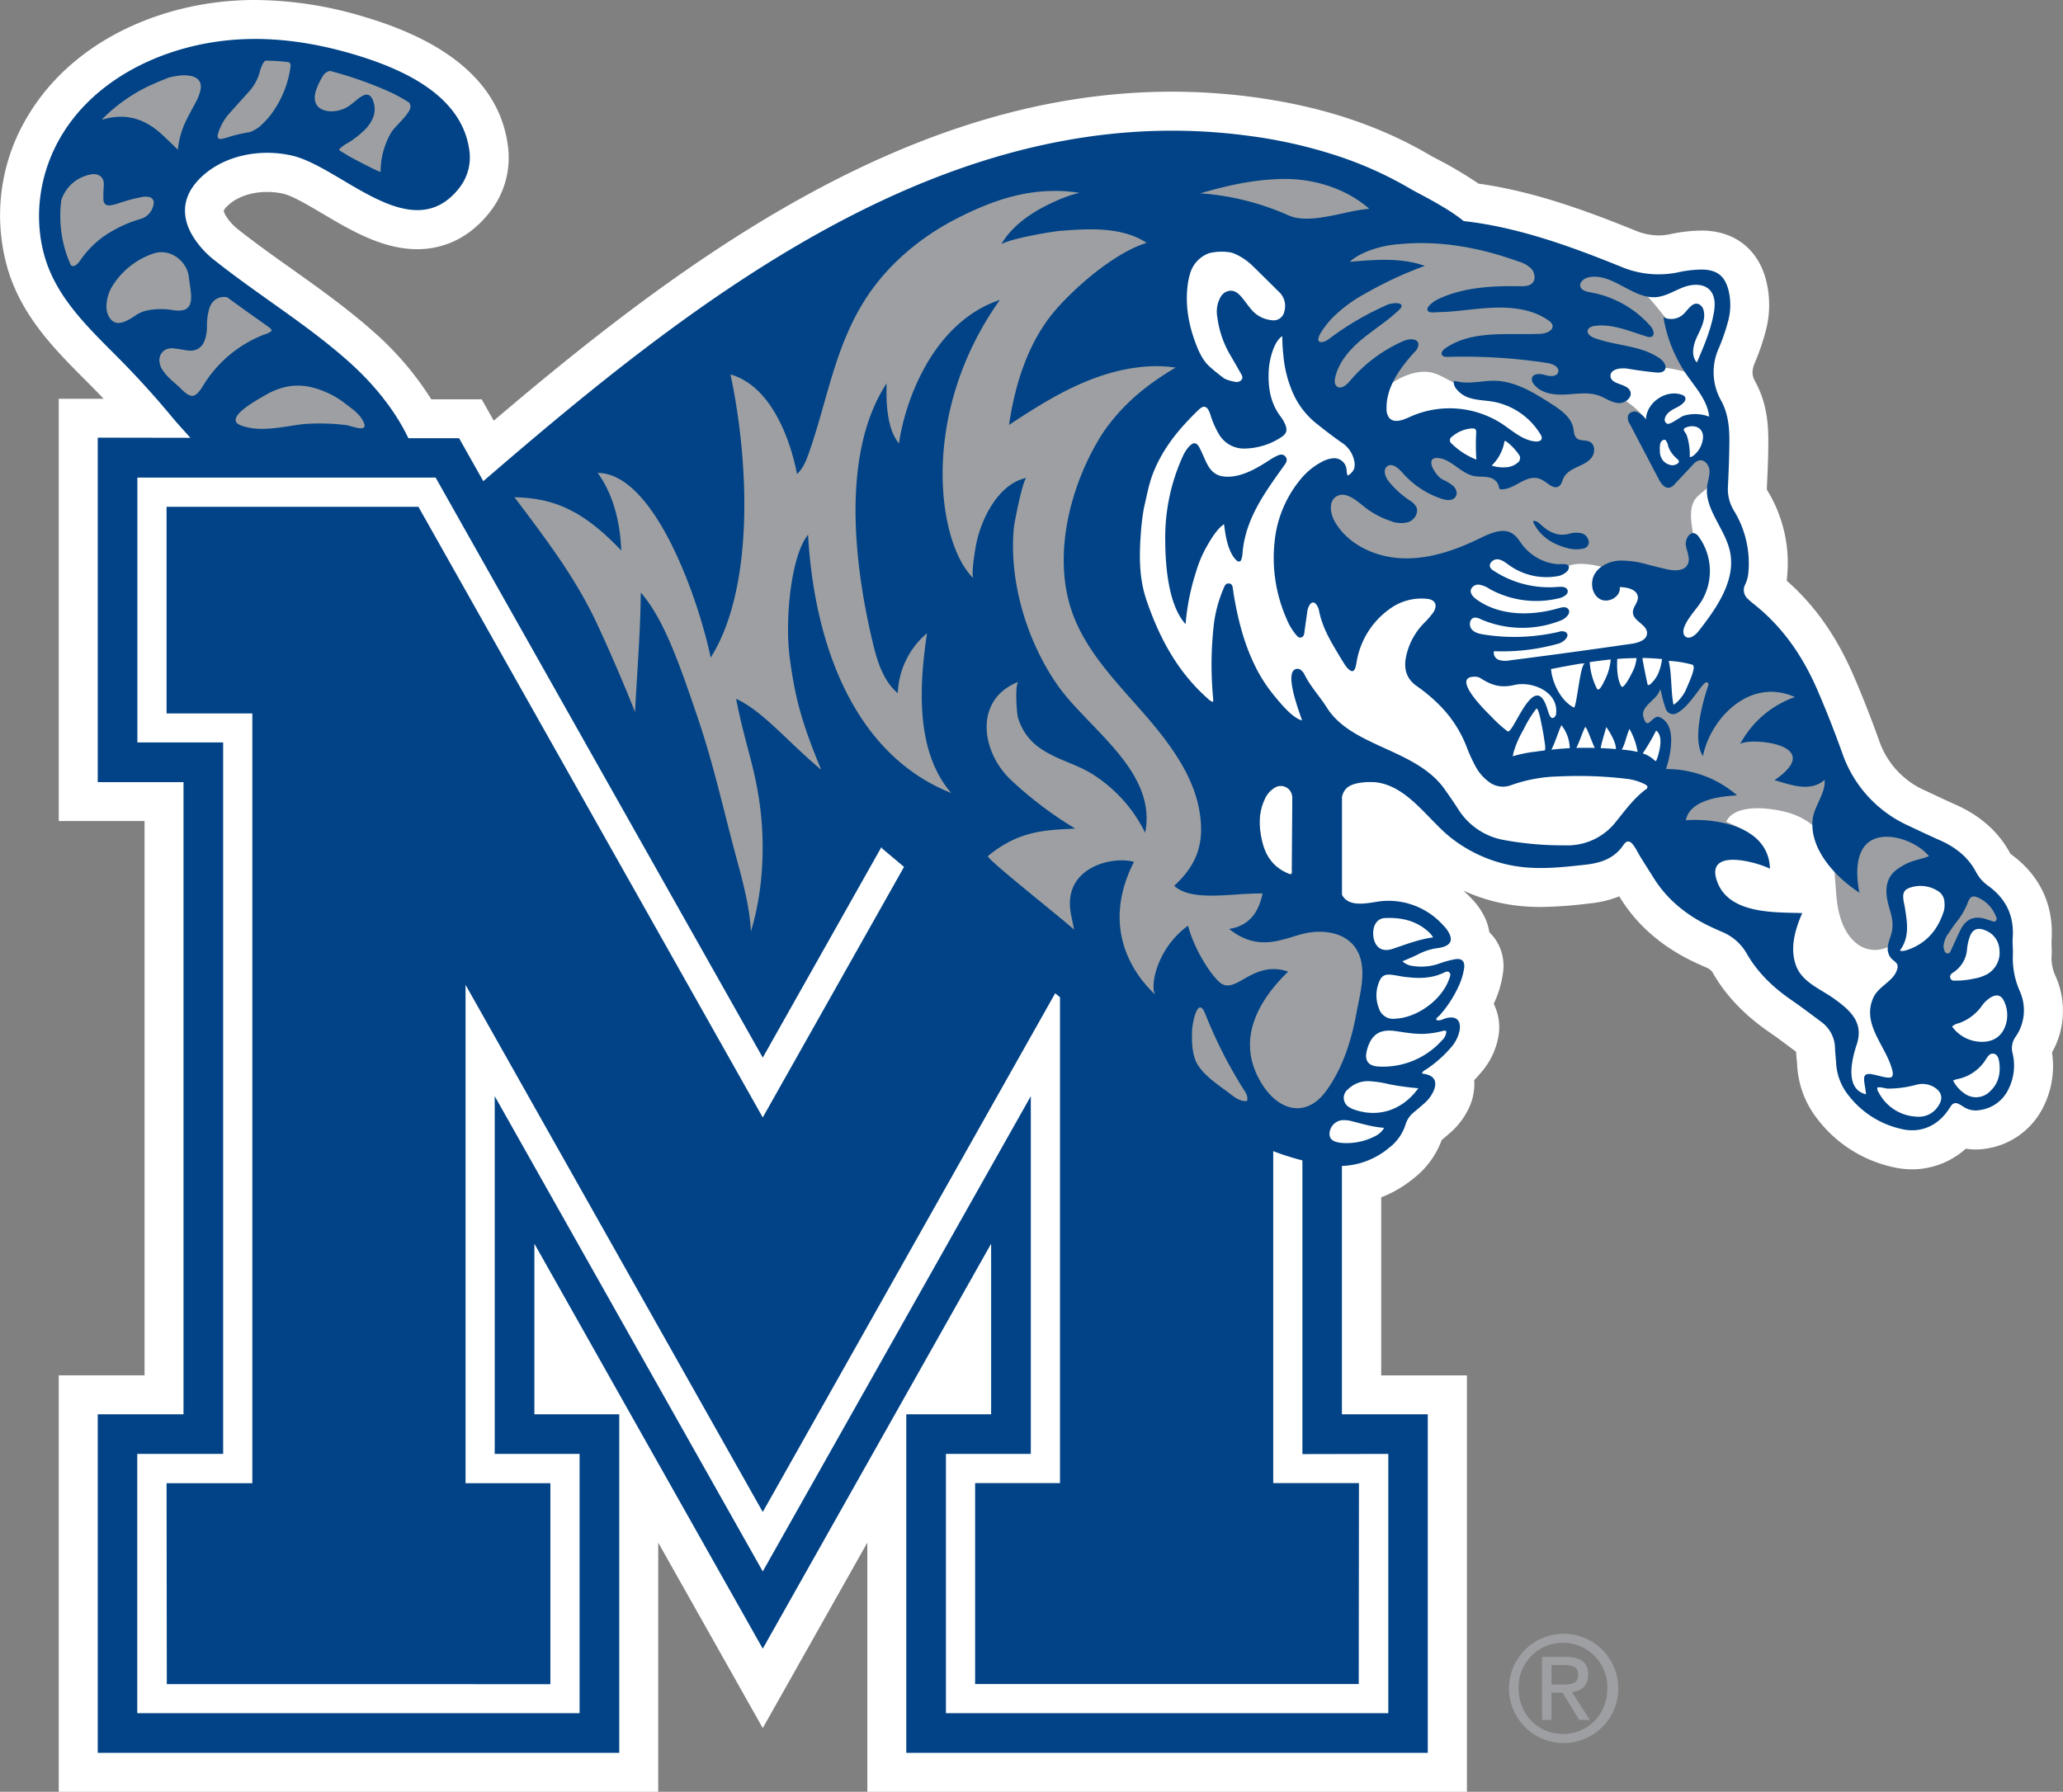 <svg xmlns="http://www.w3.org/2000/svg" viewBox="0 0 667.21 579.6"><rect x="0" y="0" width="667.21" height="579.6" fill="#808080" stroke="none"/><defs><style>.cls-1{fill:#fff;}.cls-2{fill:#9d9fa2;}.cls-3{fill:#014386;}</style></defs><g id="Layer_2" data-name="Layer 2"><g id="Layer_1-2" data-name="Layer 1"><path class="cls-1" d="M280.51,579.6V499l-33.82,60-33.81-60V579.6H19V444.89H46.75V265.58H19V129l14.52,0c-1.3-1.38-2.62-2.73-3.94-4.07l-2.46-2.47C17.89,113.18,7.41,102.68,2.71,87.7A62,62,0,0,1,8.62,38.16c10-17.21,27.76-29.74,50-35.28A99.33,99.33,0,0,1,82.55,0a123.86,123.86,0,0,1,36,5.68c27.47,8.27,42.82,22,45.6,40.71a28.4,28.4,0,0,1-5.74,22.22c-7.77,9.9-17,12-23.47,12-11.21,0-21.5-6.1-30.58-11.48-4.63-2.74-9.87-5.85-12.89-6.5a23.6,23.6,0,0,0-5.05-.54c-5.38,0-10.14,1.73-13.06,4.73a4,4,0,0,0-1,1.35,4.39,4.39,0,0,0,.63,1.56,17.32,17.32,0,0,0,4.42,4.79c5.46,4.32,11.1,8.32,17.07,12.56,8.87,6.3,18,12.82,26.6,20.47a99.82,99.82,0,0,1,18.4,21.62l16.31,0,3.9,6.91c27.36-23.28,58.61-48.34,92.8-68.22,44.2-25.7,85.59-38.2,126.55-38.2a198.72,198.72,0,0,1,26.7,1.81c22,3,40.72,9.23,57.19,19,.25.15.78.42,1.46.78a133.34,133.34,0,0,1,13.8,8.15C496,61.89,513,68.14,528.93,74.59a19.69,19.69,0,0,0,7.49,1.56,18.07,18.07,0,0,0,3.56-.36A50.25,50.25,0,0,1,550,74.59H551c10.22.28,17.57,6.1,20.17,16a32.7,32.7,0,0,1-.15,16.66,76.69,76.69,0,0,1-3.49,10.12c-1.15,2.77-.81,4.34.16,6.11,3.84,7,4.28,14.08,4.21,20.1,0,4.19-.2,8.73-.47,14.26,0,.51,0,.59.14.78A45,45,0,0,1,578,186.37c0,.51-.1,1-.16,1.46,9,7.89,16,17.82,21.42,30.23,2.87,6.58,5.61,13.53,8.39,21.24a27.3,27.3,0,0,0,14.91,16.39l1.74.82c2.79,1.31,5.42,2.55,8.09,3.74,8.12,3.58,14.11,8.94,17.8,15.92l.32.25c9.29,6.79,13.78,16.39,13,27.76,0,.27,0,1,0,1.55.05,1,.1,2.27,0,3.67a13.49,13.49,0,0,0,1.23,6.2A27.63,27.63,0,0,1,666,335a26.34,26.34,0,0,1-2.34,5.41A29.55,29.55,0,0,1,661,357.76a24.64,24.64,0,0,1-18.6,13.79,22,22,0,0,1-3.42.28,20.12,20.12,0,0,1-3.2-.26,26,26,0,0,1-17.36,6.68,28,28,0,0,1-6.82-.86,42.12,42.12,0,0,1-23.71-15.28,30.78,30.78,0,0,1-6.65-17.48c0-.59-.09-1.19-.15-1.79-.07-.78-.15-1.66-.2-2.6l-.43-.33c-2.79-2.1-5.42-4.08-8.09-5.92-8.33-5.73-14.42-12.16-18.62-19.66a5,5,0,0,0-2.14-1.46l-.92-.42c-1.17-.52-2.38-1.05-3.66-1.68-10-4.92-17.82-11.82-23.13-20.5l-.21-.33a35,35,0,0,1-9.78,2.32l-.45.05a136.84,136.84,0,0,1-15.14,1.08c-1.84,0-3.64-.07-5.36-.21a57.35,57.35,0,0,1-19.71-5.11q1.33,1.19,2.61,2.52a23.22,23.22,0,0,1,4.49,6.48,16.92,16.92,0,0,1,1.32,4.49c.32.3.62.61.91.94a15.18,15.18,0,0,1,3.51,12.21,33.73,33.73,0,0,1-3,10,17,17,0,0,1,1.47,10.86A24.23,24.23,0,0,1,478.94,347c-.71.84-1.43,1.64-2.16,2.39a18.14,18.14,0,0,1-2,9.62,24,24,0,0,1-5.75,7.39c-.94.84-1.86,1.62-2.76,2.38a27.88,27.88,0,0,1-9,12.33,38.71,38.71,0,0,1-10.57,6.21v57.6h27.73V579.6Z"/><path class="cls-2" d="M149.82,48.5c1.31,9.79-6.16,16.24-13.94,17.08A19.85,19.85,0,0,1,126,63.93a61.15,61.15,0,0,1-9.37-5c-3.27-2.09-6.45-4.33-9.83-6.2-10.92-6-22.28-7.23-34-2.59a27.73,27.73,0,0,0-9.82,6.5c-5.8,6-6.7,13.15-2.55,20.38a31.44,31.44,0,0,0,8,9c11.54,9.14,23.93,17.19,34.85,27.12a117,117,0,0,1,15.93,17.5c2.59,3.55,7.55,8.71,9.93,14.17h-63c-.35-.53-.73-.1-1.15-.73a157.92,157.92,0,0,0-13.23-17.35c-4.13-4.66-8.62-9-13.07-13.31a148.4,148.4,0,0,1-14.26-15.5,46,46,0,0,1-9.37-21,45.19,45.19,0,0,1,4.25-27.3C25.39,37,35.11,28.07,47.8,22.44a88.72,88.72,0,0,1,43.4-7.69,75.52,75.52,0,0,1,15,2.78c7.61,2.16,15.2,4.37,22.37,7.78a44.51,44.51,0,0,1,15.94,12A22.52,22.52,0,0,1,149.82,48.5ZM614.18,288.3c-3.06,5.56,5.41,13.4-3.31,17.88a9.54,9.54,0,0,1-9.28-.21c-4.64-2.85-6.7-8.55-7.43-14s-.49-11-2-16.19c-2-6.62-7.3-11-13.81-12.9-5-1.42-14.86-2.81-18.94,1.3a6.65,6.65,0,0,0-1,1.37l-.14.24,3.48,1.57a18.08,18.08,0,0,1,6.23,4.51,18.94,18.94,0,0,1,2.82,3.87,1.59,1.59,0,0,1-2,2.2A22.37,22.37,0,0,0,554,276.77a9.94,9.94,0,0,0-5.51,3.71c-3.54,1.08-7,2.59-10.49,4-.38-.56-.77-1.11-1.12-1.7-.61-1-1.24-2-1.87-2.95-1.08-1.7-2.2-3.45-3.18-5.22l-.09-.16a19,19,0,0,0-1.15-1.88,4.27,4.27,0,0,0-3.3-2.15,3.8,3.8,0,0,0-3.08,2c-2.28,3.34-5.52,4.95-11.18,5.57l-.46.05A125.43,125.43,0,0,1,499,279c-1.49,0-2.87-.05-4.23-.16A43.29,43.29,0,0,1,471.64,270a61.73,61.73,0,0,1-7.11-6.76c-5.54-5.8-11.81-12.38-20.09-12.38a16.28,16.28,0,0,0-1.7.09c-9.28,1-20.25,4.53-20.26,12.35v24.48c0,2.87,7,4.83,12.06,5.7a5.08,5.08,0,0,0,1.12,1.53,6.2,6.2,0,0,0,4.24,1.76h1.31a4.42,4.42,0,0,0-.14.52c-.26,2.18,1.53,3.43,2,5.25.86,3.09.72,6.63.71,9.82a103.16,103.16,0,0,1-4.34,28.6,14.94,14.94,0,0,1-1.36,3.51c-1.05,1.76-2.76,3-4.27,4.38a25.51,25.51,0,0,0-8.08,16.68c-3,1.89-5.88,3.92-8.75,6a92,92,0,0,1-9.65-4.62,146.7,146.7,0,0,1-12.79-7.95c-8.09-5.52-16-11-23.51-16.82l-.68-.52c-6.83-5.32-13.9-10.82-20.37-16.74-18.08-16.54-37.5-32.06-56.28-47.08l-5.4-4.32c-1.59-1.27-2.91-2.34-4.21-3.5a3.27,3.27,0,0,0-2.18-.93,3.15,3.15,0,0,0-2.43,1.28,50,50,0,0,0-3.95,5.5c-6,9.3-11.33,19-15.89,27.31-3.26,6-7.05,13.06-10.47,20.32-.59,1.25-1.15,2.5-1.7,3.76-9.1-15.12-73.63-125.82-93.31-162.19,13.25-17.59,33.95-32,54-45.94,6.25-4.35,12.15-8.45,17.71-12.58,20.75-15.4,38.34-26.67,55.36-35.45,18.68-9.64,36.6-16.23,54.8-20.15a217.56,217.56,0,0,1,29-4.17c5.38-.42,10.77-.63,16-.63,3.55,0,7.12.1,10.61.29a160.48,160.48,0,0,1,46.74,9.43c8.32,3.06,16.1,7.62,23,11.64a51.37,51.37,0,0,0,21.41,7.23c8.84.85,18.12,3.44,29.18,8.15,4.54,1.93,8.57,3.61,12.32,5.13a34.18,34.18,0,0,0,12.9,2.62,33.18,33.18,0,0,0,6.41-.64,36.58,36.58,0,0,1,7.22-.92h.53c3.85.1,5.64,1.52,6.62,5.22a18.16,18.16,0,0,1-.17,9.38c-.06.24-.14.5-.21.75a23,23,0,0,0,.26-6.56,8.45,8.45,0,0,0-.19-1.12c-.91-4.14-4.41-8-8.57-7.53-2,.21-3.74,1.32-5.65,1.9a21.3,21.3,0,0,1-4.78.7l-10.31.72c2.85,0,9.74,10,13.58,14.23s6,9.41,7.38,15.05c-7.32-3.19-15.27-3.17-23.12-4.16-4.09-.51-10.57,2.44-7.79,7.28a4.52,4.52,0,0,0,1.32,1.34c1.72,1.25,4.39,2.19,5.78,3.18,4.64,3.32,8.08,6.48,8.94,12.12.62,4.06.3,9.49,4.49,11.8,3.66,2,5.8-3.16,7.87-4.94,2.56-2.2,6.42-2.49,8.18-5.72,2.05-3.78.8-10.74-.57-14.64-1.85-5.29-3.45-10.2.68-16.93.22-.36.41-.74.61-1.11l-.74,1.85a20.57,20.57,0,0,0,.84,18.57c2.22,4,2.48,8.63,2.43,13,0,2.36-.09,4.85-.19,7.59-.08-1.12-.2-1.89-.42-2-1.5-.63-3.09.92-3.52,2.48s-.25,3.3-.92,4.78c-.87,1.94-2.94,3-4.39,4.56-6.47,6.88,6.87,24.64-6.23,26.82-5.58.92-11.26-1.86-16.7-2.59s-12.34-3.72-17.73-2.28c-.78.21-1.52.52-2.31.7-9.26,2.18-18.46-7.06-27.56-3.06s-16.42,8.4-26.71,9.54a64,64,0,0,1-16.41-.34c-4.37-.65-11.6-1.41-14.91-4.59-4.68-4.48-1.88-14.65.71-19.54s7.36-8.64,12.8-9.19c3-.31,5.73-.44,6.85-3.8,2.71-8.17-.44-11.65-7-15.85A27.17,27.17,0,0,1,423,124.41c-2.57-6.15-1.12-12.13-1.53-18.54-.91-13.88-13.32-26.06-27.21-26.7-17.66-.82-11.64,25.35-8.62,35.34.72,2.39,1.58,4.84,1.39,7.33-.65,8.4-7.09,15-11.49,21.69-5.61,8.51-8.21,18.63-9.18,28.67-.67,7-1.44,14.52-.06,21.44,1.74,8.7,7,16.67,11.76,24,4.24,6.48,10.32,12.07,17.77,14.49,4.52,1.47,9.34,1.55,14.09,1.83,13.28.79,28,3.6,39.35,11.23,10.93,7.36,18.25,18.82,28.94,26.48,9.13,6.53,22.16,8.47,32.9,5.33,10.21-3,18.6-11.89,23.17-21.25,2.69-5.5,6.87-16.05,2.56-21.6-.36-.46-5.53,6.54-5.62,7.79.23-3.33-1.87-5-3.54-8l-2.88,5c.67-1.17-3.45-5.78-2.68-8.12a16.06,16.06,0,0,1,3.14-4.7,30.31,30.31,0,0,0,5.46-10.6l2.16,7.8c3.23-1,5.06-4.3,6.56-7.33a81.52,81.52,0,0,0,1.89,13.9c4.17-4.23,8.26-9.13,9-15,.46-3.88.77-6.28,1.83-9.06a31.27,31.27,0,0,1,1.84-3.89c3-5.61,7-11.29,7.84-17.87,1-7.7-2-14.23-3.58-21.56a4.78,4.78,0,0,1-.08-.86,14.91,14.91,0,0,0,1.92,4.63c3.45,5.54,4.86,11.78,4.31,19.08a8.73,8.73,0,0,1-.91,3.09,5.66,5.66,0,0,0,1.36,6.66,19.6,19.6,0,0,0,1.61,1.43c8.64,6.76,15.31,15.7,20.37,27.34,2.74,6.28,5.36,12.94,8,20.37a41.94,41.94,0,0,0,22.34,24.54l1.62.77c2.78,1.31,5.65,2.66,8.51,3.93,5.32,2.35,8.82,5.44,11,9.71a14.26,14.26,0,0,0,4.43,4.91c4.95,3.62,7.3,8.25,7.16,14.12a5.5,5.5,0,0,0-4.36-1.89,6.42,6.42,0,0,0-1.62.2,4.71,4.71,0,0,0-4-1c-3.78.94-7,13.93-11.45,9.74a4.57,4.57,0,0,1-1.2-3.91,26.68,26.68,0,0,1,2.63-7.73c2.35-4.61,3-10.09-2.83-12.22C623.27,284.06,616.34,284.37,614.18,288.3ZM445.44,133.48a6.17,6.17,0,0,0,1,3.19c1.33,1.84,3.85,2.34,6.12,2.26,6-.2,8.3-1.88,13.25,2.7,2.3,2.12,6.63,4.76,9,6.85a20.16,20.16,0,0,0,8.28,4.2c3.47.95,7.11.15,10.37-1.14,3.92-1.55,11-4,11.76-8.85.9-6-7.83-10.31-12.18-12.56a42.28,42.28,0,0,0-9.85-3.92c-3.43-.8-7.26-.11-10.55-1.37-6.35-2.44-8.68-6-15.95-4-5.15,1.47-10.68,5-11.23,10.79A10.77,10.77,0,0,0,445.44,133.48Zm-27.5,124.4a3.71,3.71,0,0,0-5.84-2.94,8.1,8.1,0,0,0-3.18,3.87c-2,4.4-1.8,8.85-.7,13.48,1.19,5,3.92,8.55,8.73,10.45a3.46,3.46,0,0,0,.55.13,1.48,1.48,0,0,0,.33-1.27q.07-11.37.13-22.75C418,258.53,418,258.2,417.94,257.88Z"/><path class="cls-3" d="M653.25,320.65A26.37,26.37,0,0,1,651,308.87c.08-1.85-.18-3.72-.05-5.57.49-7.06-2.17-12.55-7.86-16.71a12.55,12.55,0,0,1-3.88-4.28c-2.61-5.07-6.8-8.29-11.89-10.54-3.4-1.5-6.75-3.1-10.1-4.68a40.09,40.09,0,0,1-21.41-23.52c-2.48-6.91-5.15-13.75-8.08-20.48-4.77-11-11.39-20.59-20.91-28a16.1,16.1,0,0,1-1.45-1.29,3.83,3.83,0,0,1-1-4.63,10.85,10.85,0,0,0,1.06-3.7,32.57,32.57,0,0,0-4.58-20.17,13.4,13.4,0,0,1-2-8c.23-4.6.4-9.2.46-13.8.06-4.79-.28-9.56-2.65-13.88a18.69,18.69,0,0,1-.76-17,64.56,64.56,0,0,0,2.93-8.46A20.06,20.06,0,0,0,559,93.78c-1.2-4.52-3.67-6.45-8.33-6.58a36.18,36.18,0,0,0-8.17.94,31.2,31.2,0,0,1-18.26-1.87c-15.9-6.45-33.36-12.84-50.86-14.75-5.24-4.37-15.1-9.18-16.8-10.19a121.73,121.73,0,0,0-24.49-11.06,156.59,156.59,0,0,0-28-6.3C307.58,30.82,224.66,96.63,156.31,155.65l-7.83-13.89-16.4,0c-4.49-9.44-11.67-18-19.34-24.82-13.47-12-29-21.36-43.09-32.54A29.53,29.53,0,0,1,62.12,76c-3.69-6.44-2.92-12.65,2.25-18,7.52-7.74,19.55-10,29.81-7.73,16,3.47,38.92,30.22,54.35,10.54a16,16,0,0,0,3.2-12.59C149.11,30.63,130,22.29,115,17.75,97.49,12.49,79.6,10.66,61.7,15.11,44.67,19.34,28.5,29,19.52,44.49c-6.85,11.79-8.89,26.36-4.79,39.43s14.39,22.6,23.82,32.13q9,9.08,17.14,18.92c1.91,2.3,3.94,4.44,5.87,6.65l-29.95-.05V253H59.35V457.49H31.61V567H200.28V457.49H172.83V402.31l73.86,131,73.86-131v55.18H293.11V567H461.77V457.49H434V377.16a24.92,24.92,0,0,0,15.19-5.83,15.27,15.27,0,0,0,5.39-7.57,7.92,7.92,0,0,1,2.67-3.95c1.12-.93,2.23-1.87,3.31-2.83a11.78,11.78,0,0,0,2.85-3.58c1.72-3.47.58-5.61-3.22-6.08-.24,0-.31-.1-.16-.44.38-.59,1.17-.89,1.81-1.35a39.31,39.31,0,0,0,7.37-6.62,11.92,11.92,0,0,0,2.84-5.53c.59-3.35-1.17-4.9-4.42-4-1,.28-2,1-3.12.53,0-.73.69-1,1.1-1.48a37.43,37.43,0,0,0,5.87-8.85,21.47,21.47,0,0,0,2.05-6.43c.28-2.25-.75-3.22-2.95-2.86a33.29,33.29,0,0,0-5.36,1.49,17.48,17.48,0,0,1-8.12.71,5.91,5.91,0,0,1-3.52-1.53c1.78-.79,3.42-1.41,5-2.22a18.72,18.72,0,0,1,6.41-2.05,9.62,9.62,0,0,0,2.12-.5c2-.75,2.59-2,1.72-4a10.55,10.55,0,0,0-2.12-2.93,23.7,23.7,0,0,0-22-7.46c-3.41.52-8.76,1.5-10.69-2.38,0,0,0,0,0,0V257.73c.8-3.16,2.9-4.44,8.24-4.75H444c11.06.54,18,12.64,25.85,18.47a45.43,45.43,0,0,0,24.09,9.17c6.25.49,12.41-.21,18.59-.88,5-.55,9.44-1.89,12.48-6.36,1.17-1.71,2.19-1.5,3.41.21a18.42,18.42,0,0,1,1.13,1.86c1.56,2.83,3.4,5.49,5.08,8.24,4.37,7.12,10.54,12.14,17.94,15.77,1.38.67,2.79,1.28,4.19,1.91a16.4,16.4,0,0,1,8,6.81c3.61,6.43,8.77,11.3,14.77,15.42,3.26,2.25,6.41,4.65,9.56,7a10.71,10.71,0,0,1,4.39,8.52c.06,1.62.27,3.22.36,4.83a18.3,18.3,0,0,0,4.05,10.44,29.7,29.7,0,0,0,16.81,10.75c6,1.52,11.46-.62,15.11-5.66.43-.59.82-1.2,1.23-1.79a1.71,1.71,0,0,1,2.33-.63A14,14,0,0,1,635,358a7.15,7.15,0,0,0,5.31,1.08,12,12,0,0,0,9.33-6.89,17.06,17.06,0,0,0,1.25-11.56,6.23,6.23,0,0,1,1-5.27,14.67,14.67,0,0,0,2-4.1A15,15,0,0,0,653.25,320.65ZM102.15,29.41a21.44,21.44,0,0,1,2.15-4.6,3.38,3.38,0,0,1,2.44-1.87,125,125,0,0,1,19.63,6.93,53.05,53.05,0,0,1,6,3.35,3,3,0,0,1,.37,1c.44,2.16-5.08,6.68-6.17,8.56a25.29,25.29,0,0,0-3.48,12.8c0,.32-6.29-2.93-10.16-5-1-.63-2-1.24-3-1.83-.08-.13-.16-.27-.27-.42a11.29,11.29,0,0,1,2.92-2.13,30.25,30.25,0,0,0,5.84-4.67c2.27-2.57,3.51-5.42,2.26-8.88-.75-2.11-2-2.58-3.93-1.36-1.08.69-2,1.59-3.06,2.37A10.19,10.19,0,0,1,106.73,36C102.71,35.75,101,33.23,102.15,29.41ZM452.39,79c13.21-1.35,26.39,1.13,38.82,5.62a9.38,9.38,0,0,1,4.2,2.48c1,1.27,1.32,3.33.16,4.49-1,1-2.5,1-3.86,1-9.17-.17-18.66.31-26.9,4.34-.9.44-4.16,2.56-2.88,3.77.65.61,2.83.26,3.67.24,1.82,0,3.63-.17,5.44-.33,3.55-.33,7.08-.82,10.63-1,6.67-.42,13.77.21,19.2,4.09a2.9,2.9,0,0,1,1.19,1.36c.57,1.77-1.95,2.84-3.81,2.92-10.57.48-22.2-1.34-30.86,4.73-.68.48-1.41,1.27-1.07,2s1.23.75,2,.73a178.16,178.16,0,0,1,32.22,2c1.67.26,3.86,1.27,3.41,2.91s-2.73,1.42-4.3.94-3.91-.52-4.21,1.1a2.46,2.46,0,0,0,.61,1.84c2.22,3,6.41,3.57,10.12,3.39s7.54-.89,11,.37c2.07.76,3.94,2.19,6.15,2.39s4.78-1.83,3.92-3.86c-1.09-2.55-6.08-2-6.36-4.75-.24-2.38,3.26-2.89,5.62-2.5q4.44.75,8.92,1.2c1,.1,2.27.12,2.92-.71.94-1.22-.28-2.94-1.55-3.83-6.08-4.27-14.17-4-21.14-6.61-1.1-.41-2.39-1.25-2.15-2.4.19-1,1.35-1.38,2.34-1.51,5.68-.74,11.21,1.76,16.69,3.43a2.22,2.22,0,0,0,1.62.08c1.21-.59.53-2.44-.36-3.45a33.66,33.66,0,0,0-19.35-10.89c-1.37-.24-3.07-.66-3.36-2s1.29-2.58,2.74-2.88c7.63-1.61,14.28,7.18,22,6.4,3-.31,5.73-2.08,8.6-3.17s6.53-1.32,8.61.93c1.8,2,1.7,5,1.21,7.57-1,5.5-3.24,10.69-5.44,15.83-2-2.2-1.18-5.7.08-8.39s2.86-5.59,2.09-8.46a2.85,2.85,0,0,0-1.64-2.06c-2-.69-3.37,1.82-4.87,3.27a5.83,5.83,0,0,1-6.47,1,45.62,45.62,0,0,0,7.43,18.5c2.94,4.26,6.77,8.31,7.36,13.65a13,13,0,0,0-8.07-.34c-1.26.34-4.42,3-5.48,2.64a1.45,1.45,0,0,1-.78-1.76c.46-1.77,2.4-2.8,3.89-3.53s3.6-2.33,2.45-3.58a2.17,2.17,0,0,0-.91-.52c-5.14-1.77-11.38,2.53-11.56,8a7,7,0,0,0-2.68-2.35,2.39,2.39,0,0,0-3.08,1,3.55,3.55,0,0,0,.57,2.85l9.36,17.87c.74,1.39,1.93,3,3.47,2.69a3.66,3.66,0,0,0,1.77-1.25l5.75-6.13a4.22,4.22,0,0,1,2-1.42c1.68-.42,3.19,1.36,3.38,3.08s-.48,3.41-.72,5.13c-1,7.43,5.64,13.65,7.31,21,2.15,9.38-4.15,18.41-10.09,26-1.08,1.37-3,2.86-4.31,1.72-.89-.77-.68-2.2-.23-3.28,1.25-3,3.74-5.36,5.48-8.13a18.9,18.9,0,0,0-.89-20.84,3.22,3.22,0,0,0-1.09-1c-1.86-.89-3.43,1.91-3.06,3.94s1.49,4.18.57,6c-1.21,2.4-4.68,2.11-7.29,1.47l-5.79-1.43a29.18,29.18,0,0,0-9.15-1.25c-3.09.24-6.25,1.64-7.83,4.29s-1,6.63,1.69,8.15,6.84-.81,6.39-3.87c2.51,0,5.83.85,5.88,3.36,0,1.74-1.71,3.15-1.62,4.89.13,2.78,4.61,3.86,4.57,6.64,0,2.2-2.78,3.12-4.95,3.43q-19.68,2.85-39.4,5.37a7.17,7.17,0,0,1-3.54-.14,2.46,2.46,0,0,1-1.63-2.82A67.08,67.08,0,0,0,504,208.21c1.77-.48,3.9-2.5,2.48-3.67a2.66,2.66,0,0,0-2.3-.16,63.51,63.51,0,0,1-24.26.88c-1.49-.23-3.1-.59-4-1.77s-.64-3.37.84-3.68a3.6,3.6,0,0,1,2.08.47,33.79,33.79,0,0,0,26.08.38c1.59-.65,3.38-2.49,2.2-3.74-.71-.75-1.94-.49-2.93-.2-8.91,2.59-19.2,2.59-26.71-2.86-1-.73-2-1.8-1.81-3a2.52,2.52,0,0,1,2.79-1.72,8.65,8.65,0,0,1,3.3,1.37,31.12,31.12,0,0,0,22.72,2.94c1.34-.34,3-1.39,2.45-2.67-.43-1-1.85-1-3-.94A32.69,32.69,0,0,1,483,184.57a2.94,2.94,0,0,1-1-.95c-.69-1.27.87-2.79,2.31-2.7s2.63,1.09,3.81,1.93A20.7,20.7,0,0,0,504,186.33c1.05-.2,2.83-1.1,3.26-2.17.92-2.32-2.49-1.54-3.79-1.68a16.19,16.19,0,0,1-11-6.08c-1-1.32-1.86-2.84-3.26-3.75-3-2-7-.26-10.3,1.34-7.82,3.83-16.29,6.85-25,6.62s-17.67-4.2-22.11-11.69c-1.58-2.66-2.22-6.72.42-8.34,2.81-1.72,6.12,1,8.66,3.07a27.87,27.87,0,0,0,8.78,4.85,8.88,8.88,0,0,0,6,.32c1.9-.75,3.28-3.09,2.36-4.92a6.43,6.43,0,0,0-2.32-2.16,31.38,31.38,0,0,1-6.36-5.76c-1.27-1.51-2.27-4.06-.65-5.18s3.61.66,4.91,2.14a28.79,28.79,0,0,0,12.73,8.43c1.48.48,3.39.71,4.32-.53s.3-2.74-.68-3.68a15.6,15.6,0,0,0-3.5-2.09c-2.36-1.31-6.13-7.6-1-6.88,3.94.55,7,4.81,11,5.74,2.6.61,5.93-.41,7.74,2.2,1.16,1.66-.21,2.5,2.54,2.05,4-.65,7.61-5.3,12-2.94,1.84,1,3.79,3.25,5.49,2,.82-.58,1-1.69,1.42-2.6.82-1.74,2.65-2.74,4.39-3.55s3.63-1.6,4.76-3.16,1.08-4.15-.63-5c-1.32-.7-3.13-.17-4.24-1.16-.88-.79-.88-2.13-1.11-3.29-.71-3.54-4-5.86-7.05-7.81-5.58-3.58-11.51-7.28-18.13-7.49-4.06-.13-8.21,1.15-12.24.25-.82-.18-1.35-.46-1.23.66a4.13,4.13,0,0,0,1.06,2,8.49,8.49,0,0,0,3.74,2.52c2.51.88,5.21.87,7.82,1.31a22.67,22.67,0,0,1,15.43,10.62,1.85,1.85,0,0,1,.37,1.41c-.23.75-1.21.92-2,.86-4.16-.36-7.45-3.49-10.94-5.79A31.17,31.17,0,0,0,456,134.84c-2.17,1-5,2.16-6.65.39a4.45,4.45,0,0,1-.91-2.94c-.22-7,4.36-13.24,9.08-18.46a3.33,3.33,0,0,0,1.22-2.6c-.33-1.85-3.05-1.69-4.78-.94a47.53,47.53,0,0,0-17.42,13c-1.09,1.29-2.9,2.76-4.2,1.68-.8-.67-.74-1.9-.5-2.92,1.21-5.24,5.11-9.46,9.3-12.84,3.33-2.69,6.94-5,10.15-7.88,1-.89,3.46-2.71.88-3.23a7.47,7.47,0,0,0-4.11.78,92.88,92.88,0,0,0-18.28,10.79c-.67.51-2,1.23-2.87.93-2.23-.75,3-6.74,3.85-7.62a46.6,46.6,0,0,1,11-8.14A124.07,124.07,0,0,1,460.81,86c-7.7-2.73-16.13-2-24.27-1.31,3.37-3.14,9.63-5,14.19-5.55C451.28,79.07,451.84,79,452.39,79Zm98.24,63.64a8.16,8.16,0,0,1-1.37,3.1,12.28,12.28,0,0,1-1.34,1.47c-.12.11-1.4,1-1.42.51a20.53,20.53,0,0,0-.93-6.79c-.52-1.35-1.86-2.08-.2-2.69C548.45,137.08,551.54,138.74,550.63,142.6Zm-9.58,7.88a4.45,4.45,0,0,1-3.21-1.55,4.8,4.8,0,0,1-1-3.18,8.43,8.43,0,0,1,.09-2.19c.21-.87,1.18-1.85,1.89-1.05a4.46,4.46,0,0,1,.72,1.84,7.36,7.36,0,0,0,.84,1.74,10.73,10.73,0,0,0,2,2.28,2.21,2.21,0,0,1,.51.55C543.43,149.84,541.73,150.48,541.05,150.48Zm4.18,72.68c-.65,1.49-2.61,4.1-4,4.74,0-.16-.06-.32-.09-.47-.78-4.52-.44-9.22-1.45-13.7A36.43,36.43,0,0,1,547.3,215C548.72,215.44,546.63,219.94,545.23,223.16Zm-7.69-10a18.52,18.52,0,0,1-1.19,4.55,10.55,10.55,0,0,1-2.67,3.63c-.2.17-.53.33-.73.16a.45.45,0,0,1-.12-.25c-.1-.41-1.45-6.84-1.65-8.45C533.31,212.86,535.43,213,537.54,213.19ZM527,235.79a22.49,22.49,0,0,1,2.64,7.45,29.42,29.42,0,0,0-3.31-.58c-.6-.08-1.21-.13-1.81-.19C525.67,240.46,526,237.94,527,235.79ZM524.35,222c-1.36-2.31-1.44-6.06-1.31-8.85l1.56-.12q2.35-.13,4.71-.15a15.85,15.85,0,0,1-.8,3.34C528.41,216.45,525.2,223.4,524.35,222Zm-36.72,14.61a40.56,40.56,0,0,1-5.28-4.78c-1.3-1.26-13.6-13.16-5.21-12.93a3.28,3.28,0,0,1,1.83.57c3.68,2.34,6.55,3.1,10.88,2.09,5.42-1.26,14.07,2,13.44,9.09a1.76,1.76,0,0,1-.82,1.53c-1,.42-1.46-1-2-2.71C496.43,215.88,489.46,237.59,487.63,236.57Zm12,6.13c-1,.13-2.05.26-3.07.42a39.3,39.3,0,0,0-7.29,1.48c.08-.49.18-1,.21-1.17a33.23,33.23,0,0,1,3.25-7.47,38,38,0,0,1,4.1-6.71c.55-.66,1.34,3.06,1.38,3.26.43,2.15.91,4.3,1.19,6.47C499.45,239.4,500,242.14,499.62,242.7Zm5.37-8.15a12.55,12.55,0,0,1,2.69,7.43c-2,.1-4,.27-5.95.48C503.06,240,503.8,237.14,505,234.55Zm-3.25-17.14c0-.25-.08-.5-.1-.74a.48.48,0,0,1,0-.29s0,0,0,0c3.26-.64,6.53-1.26,9.81-1.79.39,0,.78,0,1.17,0-1.56,0-2.53,12.84-3.52,14.28C505.19,227,502.45,221.8,501.74,217.41Zm11,17.68a5.51,5.51,0,0,1,.75,1.36c.78,1.74,1.78,4.53,2.29,5.44q-3-.07-6,0C510.61,240.65,512.14,235.78,512.77,235.09Zm1.39-20.69a2.06,2.06,0,0,1,0-.26c2.26-.34,4.53-.63,6.8-.85a18.48,18.48,0,0,1-2.06,6.94c-.22.45-1.7,3.76-2.4,2.48-.06-.11-.12-.21-.17-.32A21.6,21.6,0,0,1,514.16,214.4Zm5.38,20.72c.29.45.63,1,1,1.57,1,1.71,2.11,3.84,2.11,5.58-1.63-.15-3.26-.24-4.89-.31C517.48,241.91,519.42,235.48,519.54,235.12Zm-42.06-86.5a23.88,23.88,0,0,1-8-5.18,1.33,1.33,0,0,1,.15-2.23,11,11,0,0,1,6.4-2.66c.95-.06,1.49.21,1.42,1.3A71.37,71.37,0,0,0,477.48,148.62Zm4.9,2a14,14,0,0,0,4.19-7.8.29.29,0,0,1,.44-.18,17.93,17.93,0,0,1,4.19,4.3,1.84,1.84,0,0,1-.43,2.76,6.1,6.1,0,0,1-3.59,1.4A11.69,11.69,0,0,1,482.38,150.58ZM415.2,57.89c10.16-.09,20.34,3.26,27.64,9.63a61.79,61.79,0,0,0-7.77,1.33c-6.37,1.37-13.38,3-18.33.83a84.26,84.26,0,0,0-27.51-7.06l-1.05-.07C397.12,59.94,405.69,58,415.2,57.89ZM384.28,91.1a19.07,19.07,0,0,1,.55-2.35,9.9,9.9,0,0,1,6.25-6.86,17,17,0,0,1,7.28-.16,19,19,0,0,1,1.82.76,20,20,0,0,1,5.09,3.66c2.77,2.7,5.52,5.43,8.26,8.16a6.18,6.18,0,0,1,1.85,6.39,3.53,3.53,0,0,1-4.13,2.87,9.71,9.71,0,0,1-6.64-3.57c-1-1.17-1.86-2.44-2.83-3.62s-2.35-2.63-4.25-2.29c-2.07.37-2.95,2-3.59,3.88a10,10,0,0,0-.25,4.54,32.45,32.45,0,0,0,4.53,12.9c1,1.73,2,3.48,3,5.24.38.69.93,1.43.31,2.23a2.15,2.15,0,0,1-2.23.59,12.41,12.41,0,0,1-3.29-1,59,59,0,0,1-4.79-3.87c-.36-.32-.66-.67-1-1a19.71,19.71,0,0,1-1.28-1.76l-.1-.18a23.76,23.76,0,0,1-1.51-3C384.47,105.69,383.07,98.58,384.28,91.1ZM101.2,125.38a29,29,0,0,1,10.42,5.14c2.29,1.78,4.75,3.31,6,6.07.46,1,.36,1.51,0,1.76-1.13.7-4.63-.73-5.59-.83a69.55,69.55,0,0,0-13.83-.34c-6.45.74-14,2.82-20.29.43-5.91-2.24,5.33-8.27,7.51-9.57C90.38,125.08,95.52,123.89,101.2,125.38ZM70.47,43.44a17.06,17.06,0,0,1,3.85-6.91c2.09-2.35,4.21-4.66,6.29-7a15.15,15.15,0,0,0,3.47-6.56,13.36,13.36,0,0,1,.75-2,3.42,3.42,0,0,1,1-1.35c1.66,0,3.33.09,5,.22.86.07,1.73.17,2.6.27A1.43,1.43,0,0,1,94,21.32a33.33,33.33,0,0,1-5.84,15,26.12,26.12,0,0,1-3.52,4,10.07,10.07,0,0,1-4,2.45A46.11,46.11,0,0,0,73.1,44.6l-1.24.3C70.67,45.16,70.16,44.62,70.47,43.44ZM33.12,38.49A53.35,53.35,0,0,1,49.85,27.05c1.66-.74,3.34-1.42,5-2.05.81-.18,1.63-.33,2.46-.44a11.54,11.54,0,0,1,4.79.1c2.24.64,3.18,2.08,2.76,4.35a14.42,14.42,0,0,1-1.54,4.05c-1.08,2.07-2.25,4.1-3.25,6.21a27.41,27.41,0,0,0-2.54,9.16c-1.94-1.85-3.59-3.5-5.31-5.06-5.45-5-11.69-6.93-19.15-4.66ZM26.24,83.82c-1.34,2-2.32,2.65-3.3,2A37.4,37.4,0,0,1,20,76.08a39.1,39.1,0,0,1-.17-11.37c.1-.31.22-.61.35-.91A12.33,12.33,0,0,1,29,56.5c2.31-.61,4.81.32,4.57,3.58-.1,1.37-.15,2.75-.14,4.12,0,1.79.85,2.5,2.61,2.16a25.1,25.1,0,0,0,3.49-1A50.77,50.77,0,0,1,45.6,63.8a6.08,6.08,0,0,1,2.4-.1,1.88,1.88,0,0,1,1.64,2.46,5.89,5.89,0,0,1-4.35,4.72,40.83,40.83,0,0,0-9.09,3.91A30.64,30.64,0,0,0,26.24,83.82Zm17.44,18.33c-3.08,2.09-6.91,4.15-8.82-.51-1-2.46-.09-6.44,1.21-8.64A25,25,0,0,1,49.48,82.06c5.7-2,11,2.58,11.58,7.44.32,2.84,1.08,6,.6,8.19s-2,3.27-6.09,2.57a22.66,22.66,0,0,0-8.17.21A10,10,0,0,0,43.68,102.15Zm14.83,23.58c-1.87-1.88-4.13-3.38-5.64-5.63a6,6,0,0,1-1.33-3.8c.21-2.49,2.18-3.93,4.8-3.6,1.36.17,2.71.41,4.06.63,3,.5,5.17-.86,6-3.87a12.7,12.7,0,0,0,.53-4.06,19.28,19.28,0,0,1,.56-4.8c.65-3.33,3.16-5,6-4.43,3.38,2.49,6.76,4.9,10.08,7.25l3.76,2.68a9.5,9.5,0,0,1,.62.8,5.33,5.33,0,0,1-2.38,1.27,40.17,40.17,0,0,0-20,16.77C63.12,128.87,61.79,129,58.51,125.73ZM449,470.31v83.87H305.93V470.31h27.45l0-115.73L246.69,508.32,160,354.58l0,115.73h27.45v83.87H44.39V470.31H72.17V240.16H44.43V154.49h96.46l105.8,187.62L285.08,274a1.94,1.94,0,0,1,.17.42l7.13,6-45.69,81.05L135.32,163.93H53.87v66.86H81.61v249H53.87l.08,65H178v-65H150.57V318.57l96.12,170.52L341.27,321.3l1.55,1.28V479.75H315.37v65H439.44l.07-65H411.78V372.37a86.59,86.59,0,0,0,9.44,3v95ZM385.56,333.14c.11-2.35,1.84-11.19,4.23-5.21a146.65,146.65,0,0,0,9.43,19.52c1,1.72,2,3.44,3.16,5.19.68,1.07,1.38,2.37.89,3.53-2,.22-3.81-1.08-5.4-2.31-3.58-2.78-8.25-5.63-10.62-9.63C385.46,341.2,385.39,336.53,385.56,333.14Zm59.22,34.36a20.06,20.06,0,0,1-11,2.2c-2.63-.31-3.76-1.16-3.79-2.86a4.54,4.54,0,0,1,3.94-4.47,9.46,9.46,0,0,1,3.34.33c3.35.83,6.65,1.88,10.38,2.12A6.57,6.57,0,0,1,444.78,367.5ZM438.19,359a7.13,7.13,0,0,1-1.75-.8,3.48,3.48,0,0,1-.58-5.75,9.25,9.25,0,0,1,6.77-2.72,35,35,0,0,1,6.68,1c3,.58,6,1,9.4,1.3C453.61,359.08,445.91,361.61,438.19,359Zm16.67-42.95c4.05.51,8.05.46,11.87-1.3.64-.29,1.41-.76,2-.22s.23,1.37,0,2c-2.29,6.81-10.31,12.72-17.57,13a4.76,4.76,0,0,1-5.21-3.43,11.23,11.23,0,0,1,0-8.28c.8-2.12,1.81-2.75,4.1-2.5C451.68,315.52,453.26,315.88,454.86,316.08Zm-9.66-17.75a3.63,3.63,0,0,1,2.5-1.32c5.68-.3,10.86.88,15,5.12.21.22.36.5.81,1.12-4.74.64-8.84,2.29-13,3.68-2.53.85-4.34.32-5.41-1.3C443.75,303.6,443.8,299.92,445.2,298.33Zm-3.06,41.22c1.37-4.91,4.14-6.71,9.14-6,3.42.5,6.83,1.15,10.32.84a29.39,29.39,0,0,0,4.76-.8c.46-.12.91-.35,1.42.05a4.24,4.24,0,0,1-1.41,2.91A25.6,25.6,0,0,1,445.83,345C442.37,344.8,441.19,342.93,442.14,339.55Zm-5.3-34.7a10.47,10.47,0,0,1,1.53,1.77c4.13,6,1.54,14.49.35,21-1.63,8.95-4.41,17.85-9.81,25.29-6.4,8.8-15.15,6.51-20.54-1.87-8.77-13.62-2.28-26.48,8.24-36.72-11.53-3.89-16.87,7.69-22,3.59-2.78-2.23-8.35-10.59-10.37-18.45-10.82,7.86-12.55,21.1-10.31,22.6-10.55-9.77-16.51-25-7.18-43.24-6.72-1.87-21,1.42-20.72,13.79.08,3.13.91,5.16,1.31,8.16-2.12-2.27-28.68-23.12-27.82-23.83,10.15-8.37,18.76-8.37,28.22-8.89a124,124,0,0,1-20.92-15.84c-9.71-9.35-11.76-26.1,2.63-31.65-1.29.5-.62,9.89-.29,11.28a18,18,0,0,0,7.55,10.43c5.19,3.56,11.18,4.79,16.52,8.13a46.72,46.72,0,0,1,17.13,19c4-19.93-18.52-33.66-28.37-47.79s-15.7-33.44-14.11-50.68c.18-2.05,3-16.1,4.12-16.32-9.15,1.84-14.8,13.5-16.34,21.73-.25,1.36-1.74,9.88-.77,10.78-11.44-10.63-18.12-52.68,8.49-90.08-22.14,7.42-30.87,33.67-32.63,46.43-4-4.75-4.2-13.76-4-19.43-14.9,22.72-10.44,59.11-4.39,84.23,1.42,5.9,3.38,12.07,8,16a26.65,26.65,0,0,1,9.44-19.4c-2.43,16.63-3.92,38.07,7.84,51.67-31.26-12.37-44.29-47.79-46.3-83.53-5.32,6.36-7.68,26.95-5.87,40.24,1.64,12,3.56,20,10.12,35.76-10.57-8.74-18.86-19-27.51-22.92,2.57,13.39,5.53,20.37,7.37,32.24,2.14,13.83,1.53,29.46-2.58,43-.41-8.09-2.73-16.49-4.84-24.3-4.11-15.28-7.21-29.57-12.28-44.56-6.4-18.94-11.21-32.35-18.5-40.76-.13,12.87-1.2,25.77-1.87,38.64-5.06-12.87-11.76-27.63-13.79-31.64-6-11.88-13-21.77-25.21-37.83,13.06.24,22.47,4.52,34.54,17.23-.44-12.71-4.43-20.8-7.62-25.1,18.33.07,32.48,40.39,36.56,59.71,13.85-21.91,12.66-61.92,6.41-91.56,12.57,3.56,19.07,19.69,21.5,32.2,1.93-1.74,2.94-4.24,3.8-6.69,5.94-16.81,8.23-33.73,17.93-49.25,7.29-11.66,18.31-20.88,30.52-27,10.66-5.37,23.62-10.44,39.13-8-4.48.89-10.46,3.84-13.27,5.46-4.64,2.65-9.35,6.43-12,11.13,2.73-1.72,15.88-4.06,19.11-4.31,9.18-.72,19.79-1.38,27.87,3.88-10,3.07-22.51,13.72-29.37,21.6-8.92,10.26-13.21,24.06-15.15,37.31,8.39-5.56,17-11,26.43-14.67,8.53-3.31,18.31-5.29,27.46-3.88-9.59,5.64-17.61,12.24-23.83,21.57-10.45,16.54-16.56,40.38-9,59.29,6.13,15.35,19.89,26.61,29.56,39.64,4.74,6.38,9,13.51,10.67,21.42,2.23,10.76.14,18.38-7.88,25.71,5.81,5.33,19.05,2.29,28.6,2.48-.88,4-2.84,10.21-10.82,11.48,9.94,7.95,18.07,2.74,24.75,1.38C427.14,300.85,433.07,301.33,436.84,304.85Zm-19.34-22a3.46,3.46,0,0,1-.55-.13c-4.81-1.9-7.54-5.42-8.73-10.45-1.1-4.63-1.28-9.08.7-13.48a8.1,8.1,0,0,1,3.18-3.87,3.71,3.71,0,0,1,5.84,2.94c0,.32,0,.65,0,1q-.06,11.37-.13,22.75A1.48,1.48,0,0,1,417.5,282.87Zm114.7-27.42c-3.85,2.93-6.64,6.78-9.64,10.49a19.87,19.87,0,0,1-16.35,7.56,105.64,105.64,0,0,1-19.51-1.67,22,22,0,0,1-15.07-10c-1.39-2.18-2.87-4.3-4.36-6.41-9.21-13.17-30-13.62-38.1-26.41-2.36-3.74-5.46-7-7.39-11A3.53,3.53,0,0,0,421,217a1.8,1.8,0,0,0-2-.54c-3.72,1.32,1.36,14.17,2.11,16.59-3.18-.83-6.95-5.54-9-8a49.17,49.17,0,0,1-6.55-10.37c-3.48-7.27-5.33-15-6.65-22.93,0-.24,0-.48-.08-.72-.18-.92-.07-2.15-1.32-2.29s-1.54,1.06-1.9,1.9a42.17,42.17,0,0,0-3.07,11.67,115.07,115.07,0,0,0-.18,23.69c0,.31,0,.63,0,1a1,1,0,0,1-.3,0l-1-.59a3.63,3.63,0,0,0-.27-.28c-9.89-8.67-15.85-19.77-20-32-2.55-7.47-2.34-15.08-1.74-22.75.19-2.37.5-4.72.9-7,.64-2.74,1.18-5.41,1.79-7.69.19-.62.35-1.24.55-1.85,2.4-7.11,6.56-13.09,11.64-18.5,1.27-1.36,2.56-2.69,3.92-3.95a3.73,3.73,0,0,1,.91-.64c.93-.46,1.65,0,2.28,1.27a18.71,18.71,0,0,1,.65,1.82,28.09,28.09,0,0,0,2.48,5.51,9.35,9.35,0,0,0,8.69,4.74,22.17,22.17,0,0,0,11.4-3.59c1.94-1.24,2.24-2.42,1.25-4.51a10.88,10.88,0,0,0-1.22-2.09c-3.53-4.55-4.26-9.81-3.94-15.34.18-3,1.48-8.69,4.09-10.65l.27-.18a60.42,60.42,0,0,0,.39,6.55,38.3,38.3,0,0,0,3.28,12.34,26.08,26.08,0,0,0,7.43,9.42c2.59,2.06,5.2,4.1,7.93,6a9.3,9.3,0,0,1,4.32,6.43c.28,1.91-.26,3.1-2.1,4.39-.52-.61-.34-1.38-.47-2.06a4,4,0,0,0-4.69-3.51,8.82,8.82,0,0,0-3.2,1.06,22,22,0,0,0-6.75,5.43,37.38,37.38,0,0,0-8.62,20.42,48.93,48.93,0,0,0,3.91,25.07A18.26,18.26,0,0,0,418.9,205c.5.61,1,1.45,1.92,1.2s1-1.17,1.08-2c.28-2.08.6-4.15.88-6.23a5.52,5.52,0,0,1,.77-2.28c.68-1.07,1.55-1.08,2.28,0a5,5,0,0,1,.75,1.76c.86,4.52,2.92,8.52,5.24,12.42.9,1.53,1.81,3.05,2.75,4.56a10.53,10.53,0,0,0,1.29,1.75c1.35,1.4,2.13,1.21,2.6-.61.25-.94.35-1.91.56-2.85a26.37,26.37,0,0,1,10.48-15.78,17.33,17.33,0,0,1,11.89-3.24c2.74.18,3.67,2,2.22,4.32a25.49,25.49,0,0,1-3,3.48,21.73,21.73,0,0,0-6,11.66c-.56,3.74.54,6.65,3.67,8.82a53.56,53.56,0,0,1,7.05,5.89,39,39,0,0,1,8.89,13.43,53,53,0,0,0,3,6.62,14.92,14.92,0,0,0,4.22,4.92,7.42,7.42,0,0,0,7.33,1.12,48.56,48.56,0,0,1,15.41-2.8,131.84,131.84,0,0,1,21.76.75,17.57,17.57,0,0,1,6,1.76C533,254.23,533.13,254.75,532.2,255.45Zm4.07-11.08a13.8,13.8,0,0,1-.55,1.61.32.32,0,0,1-.14.2.37.37,0,0,1-.29,0h0a9.71,9.71,0,0,0-4-2.42,63.8,63.8,0,0,0,4.21-7.18c0-.06.08-.13.15-.15a.25.25,0,0,1,.19.09C537.8,238.33,536.87,242.12,536.27,244.37Zm69.08,103.14c-3.67-.46-2.3,2-1.84,6.51-7.1-1.62-4.51-11.66-3-16.14,2.28-7-1.9-10.88-7.4-14.82-4.28-3.06-10.09-5.22-12.14-10.4-2.26-5.71-.41-11.94,1.9-17.25-8.92-.29-24.27.45-27.72-10.84C552,274.36,568,278.81,572.43,281c-.38-13.65-17.19-16.39-27.19-15.66,1.32-6.64,11.09-7.75,16.57-8.06a34.87,34.87,0,0,0-23-8.51c.88-2.54,4.24-14.19-2.09-16.78-2.36-1-3.86,4.92-5.22-.11-1-3.64,4.85-5.67,5.4-9,.57,1.37.65,3.19,1.88,6.49a2.47,2.47,0,0,0,3.32,1.43c4-1.87,7.57-8.55,9.44-10a.67.67,0,0,1,1,.75c-2,5.85-5.26,18-1.76,23,2.36-12,15.06-25.61,29.72-19.07a32.17,32.17,0,0,0-17.81,15.4c1.25-2.54,28.94-.68,11.23,11.48,5.16,1.49,11.57,4,16.19-.09.38,4.35-3.41,8.49-3.88,12.87-1,9.78,7.63,18.74,15.15,23.63-1.11-5.27-1.6-14,4-17s14.79.62,18.48,5.19c-3.39,1.36-6,1.12-10.45,4.36-3,2.23-3.71,5.55-3.12,9.21s2.25,6.42,1.67,10.26c-.45,3-2.3,5.25-1,8.13,1.09,2.51,3.95,2,2.23,5.61-1.52,3.16-5.76,4.72-7.34,8.24-3.51,7.89,2.86,14.36,5.48,21.33,2.09,5.59.14,4.81-4.4,3.73A14.38,14.38,0,0,0,605.35,347.51Zm21.71,10a7.41,7.41,0,0,1-7.11,3.76,14.53,14.53,0,0,1-12.43-8,1.63,1.63,0,0,1-.34-1.43c1.18-.27,2.32.32,3.51.35a34.61,34.61,0,0,0,9.06-1.24,7.36,7.36,0,0,1,6,.91C628,353.29,628.44,355.31,627.06,357.49ZM616.7,307.34a7.51,7.51,0,0,1-1.41.29,3.81,3.81,0,0,1-.85-.13c3.28-4.4,2.37-9.21,1.62-14-.15-.95-.42-1.89-.5-2.85-.19-2,.44-3,2.42-3.59a10.45,10.45,0,0,1,8.6,1.06,4.39,4.39,0,0,1,2.29,3.76,8.29,8.29,0,0,1-.15,2.64C626.81,300.74,623,305.26,616.7,307.34Zm13.19,1.08a1.09,1.09,0,0,1-1-.85c-.15-.46-.25-.93-.33-1.28a8.25,8.25,0,0,1,1.18-3.77c1-1.39,1.88-2.83,2.93-4.14a23.9,23.9,0,0,0,3.76-6.44c.79-2.1,1.69-2.4,3.7-1.41a11.12,11.12,0,0,1,5.41,5.94,1.24,1.24,0,0,1,0,1.36c-.4.47-.89.24-1.34.1-.77-.23-1.52-.52-2.3-.74-3.44-.95-6,.11-7.68,3.28-1,1.93-1.85,3.94-2.77,5.91-.2.44-.41.87-.61,1.31A1.05,1.05,0,0,1,629.89,308.42Zm.87,7.91c-.29-1,.5-1.46,1.16-1.91a9.71,9.71,0,0,0,4.26-7.49,17.08,17.08,0,0,1,.75-3.53c.84-2.75,2.56-3.57,5.19-2.44a7.08,7.08,0,0,1,4.54,6.31,8,8,0,0,1-4.07,7.91,14.09,14.09,0,0,1-4.34,1.42,26.38,26.38,0,0,1-5,.6H633C632.14,317.18,631.11,317.48,630.76,316.33ZM643.63,353a6.31,6.31,0,0,1-8.38.64,10.88,10.88,0,0,1-3.59-4.14c.55-.18.92-.34,1.3-.42a14.07,14.07,0,0,0,9.29-6.37c.61-.92,1.26-2.11,2.57-1.85s1.64,1.71,1.79,2.88C647.07,347.29,646.34,350.5,643.63,353Zm5.2-22c-1.17,4.39-4.46,6.44-9.16,5.93a11.82,11.82,0,0,1-8.33-4.87,4.74,4.74,0,0,1,2.19-1.08,15.44,15.44,0,0,0,7.26-5.37,10.2,10.2,0,0,1,2.9-2.88c2.12-1.32,3.66-.84,4.6,1.44A10.34,10.34,0,0,1,648.83,331ZM415.35,150.54c-6.27,8.75-12.48,17.17-13.47,28.09a9.42,9.42,0,0,1-.41,2.37c-.27.76-.94.85-1.54.29-2.82-2.65-3.61-8.11-4.05-11.74-2.31,1.57-4.19,4.78-5.57,7.17a38.41,38.41,0,0,0-3.46,8.17,74.29,74.29,0,0,0-3.41,17c-5.6-6.18-6.51-18.76-6.58-26.73a63.55,63.55,0,0,1,5.67-27.54,11.9,11.9,0,0,1,1.93-3.06c1.56-1.71,2.55-1.58,3.62.53,2.39,4.7,3,9.41,9.54,9.11,4.33-.2,8.52-2.54,12.09-4.81,1-.65,2-1.31,3.11-1.85s2.05-.81,2.9.15S416,149.68,415.35,150.54Zm98.22,23.8a2.09,2.09,0,0,1-1.59,3.12,10.65,10.65,0,0,1-4.8-.1c-4.7-1.16-8.66-3.48-11.05-7.91a1.12,1.12,0,0,1-.17-1c1.32.07,2.09,1.08,3,1.8a11.21,11.21,0,0,0,3.69,2.25,8,8,0,0,0,4.76.18,8.08,8.08,0,0,1,3.82-.23A3,3,0,0,1,513.57,174.34Z"/><path class="cls-2" d="M505.53,528.5a17.67,17.67,0,1,0,17.85,17.62A17.64,17.64,0,0,0,505.53,528.5Zm0,32.39c-8.08,0-14.39-6.26-14.39-14.77a14.35,14.35,0,1,1,28.69,0C519.83,554.63,513.52,560.89,505.53,560.89Z"/><path class="cls-2" d="M513.66,541.77c0-4-2.38-5.79-7.19-5.79h-7.76v20.37h3.08v-8.83h3.55l5.38,8.83h3.46l-5.8-9C511.37,547,513.66,545.42,513.66,541.77Zm-11.87,3.14V538.6H506c2.15,0,4.44.47,4.44,3,0,3.13-2.34,3.32-5,3.32Z"/></g></g></svg>